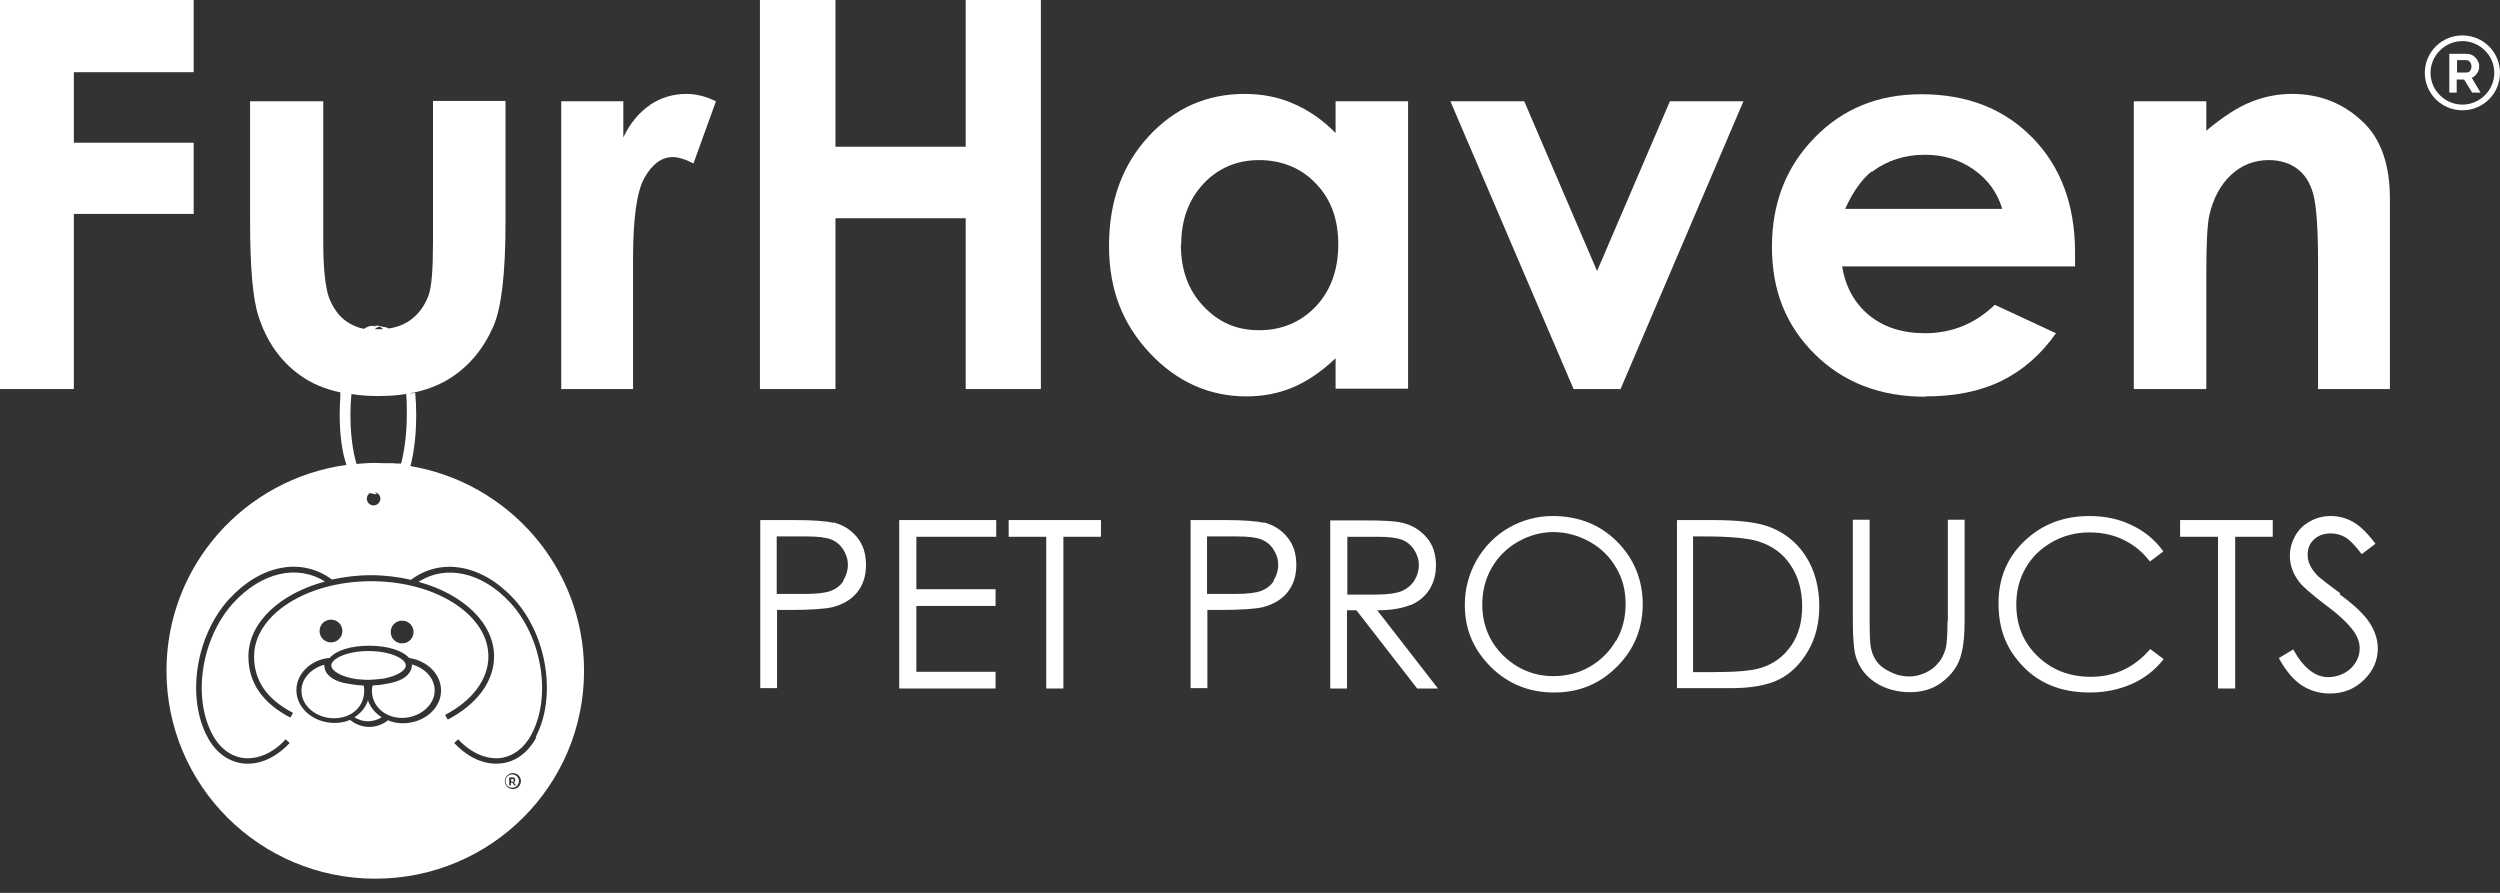 <svg width="140" height="50" viewBox="0 0 140 50" fill="none" xmlns="http://www.w3.org/2000/svg">
<rect x="0" y="0" width="140" height="50" fill="#333333" stroke="none"/>
<path d="M98.948 29.46C98.308 29.235 97.275 29.123 95.865 29.123H93.91V38.537H96.917C98.102 38.537 99.004 38.369 99.662 38.032C100.32 37.695 100.846 37.152 101.26 36.441C101.673 35.73 101.88 34.888 101.88 33.952C101.88 32.866 101.617 31.912 101.109 31.126C100.602 30.34 99.869 29.778 98.966 29.46H98.948ZM100.301 36.16C99.887 36.759 99.342 37.171 98.628 37.396C98.12 37.564 97.218 37.639 95.902 37.639H94.812V30.04H95.489C96.842 30.04 97.82 30.134 98.421 30.302C99.211 30.546 99.831 30.976 100.263 31.631C100.696 32.267 100.921 33.053 100.921 33.952C100.921 34.85 100.714 35.543 100.32 36.142L100.301 36.16Z" fill="white"/>
<path d="M114.906 30.358C115.545 30.002 116.241 29.815 117.011 29.815C117.707 29.815 118.327 29.946 118.91 30.227C119.492 30.508 119.981 30.901 120.395 31.443L121.147 30.882C120.695 30.245 120.113 29.759 119.398 29.422C118.684 29.066 117.895 28.898 117.011 28.898C115.545 28.898 114.342 29.366 113.365 30.302C112.387 31.238 111.917 32.398 111.917 33.783C111.917 35.168 112.312 36.216 113.12 37.133C114.079 38.237 115.376 38.78 117.03 38.78C117.895 38.78 118.684 38.612 119.398 38.294C120.113 37.975 120.695 37.508 121.165 36.909L120.413 36.347C119.53 37.377 118.421 37.901 117.086 37.901C115.883 37.901 114.887 37.508 114.098 36.74C113.308 35.973 112.913 35.018 112.913 33.858C112.913 33.09 113.083 32.417 113.44 31.799C113.797 31.181 114.286 30.713 114.944 30.339L114.906 30.358Z" fill="white"/>
<path d="M109.06 34.812C109.06 35.561 109.022 36.048 108.966 36.291C108.872 36.628 108.74 36.909 108.534 37.133C108.346 37.377 108.101 37.545 107.819 37.676C107.537 37.807 107.237 37.882 106.917 37.882C106.56 37.882 106.203 37.807 105.846 37.62C105.489 37.452 105.225 37.246 105.056 36.984C104.887 36.74 104.774 36.422 104.737 36.048C104.718 35.879 104.699 35.468 104.699 34.794V29.104H103.759V34.794C103.759 35.748 103.816 36.403 103.928 36.778C104.116 37.377 104.474 37.863 105.019 38.219C105.564 38.575 106.222 38.762 106.974 38.762C107.669 38.762 108.271 38.575 108.778 38.181C109.286 37.788 109.605 37.339 109.774 36.834C109.943 36.31 110.019 35.636 110.019 34.794V29.104H109.079V34.794L109.06 34.812Z" fill="white"/>
<path d="M107.838 22.198C109.474 22.198 110.883 21.917 112.068 21.337C113.252 20.756 114.286 19.877 115.132 18.66L111.71 17.069C110.62 18.117 109.323 18.66 107.801 18.66C106.522 18.66 105.489 18.323 104.662 17.649C103.853 16.976 103.346 16.058 103.158 14.917H116.203V14.149C116.203 11.492 115.413 9.339 113.816 7.711C112.218 6.083 110.15 5.278 107.594 5.278C105.188 5.278 103.195 6.083 101.616 7.711C100.019 9.339 99.229 11.379 99.229 13.831C99.229 16.283 100.019 18.23 101.616 19.82C103.214 21.411 105.282 22.216 107.819 22.216L107.838 22.198ZM104.831 9.62C105.677 8.984 106.673 8.666 107.801 8.666C108.835 8.666 109.756 8.946 110.545 9.508C111.335 10.069 111.861 10.799 112.124 11.698H103.327C103.778 10.706 104.286 10.013 104.812 9.601L104.831 9.62Z" fill="white"/>
<path d="M46.786 12.222H54.079V21.786H58.289V0H54.079V8.217H46.786V0H42.556V21.786H46.786V12.222Z" fill="white"/>
<path d="M137.895 1.984C136.729 1.984 135.79 2.92 135.79 4.08C135.79 5.241 136.729 6.176 137.895 6.176C139.06 6.176 140 5.241 140 4.08C140 2.92 139.06 1.984 137.895 1.984ZM137.895 5.858C136.917 5.858 136.109 5.053 136.109 4.08C136.109 3.107 136.917 2.302 137.895 2.302C138.872 2.302 139.681 3.107 139.681 4.08C139.681 5.053 138.872 5.858 137.895 5.858Z" fill="white"/>
<path d="M10.846 7.992H4.135V4.043H10.846V0H0V21.786H4.135V11.979H10.846V7.992Z" fill="white"/>
<path d="M86.955 28.898C86.072 28.898 85.245 29.122 84.493 29.553C83.741 29.983 83.139 30.601 82.688 31.369C82.256 32.136 82.03 32.978 82.03 33.877C82.03 35.243 82.519 36.385 83.478 37.339C84.436 38.294 85.621 38.78 87.03 38.78C88.44 38.78 89.587 38.294 90.545 37.339C91.504 36.385 91.993 35.205 91.993 33.839C91.993 32.473 91.504 31.275 90.545 30.32C89.587 29.366 88.384 28.898 86.955 28.898ZM90.489 35.879C90.132 36.497 89.643 36.983 89.023 37.339C88.403 37.695 87.726 37.863 86.993 37.863C85.903 37.863 84.963 37.47 84.173 36.703C83.403 35.935 83.008 34.981 83.008 33.858C83.008 33.109 83.177 32.417 83.534 31.799C83.891 31.181 84.38 30.695 85 30.339C85.621 29.983 86.297 29.796 86.993 29.796C87.688 29.796 88.384 29.983 89.023 30.339C89.662 30.695 90.151 31.181 90.508 31.799C90.865 32.398 91.034 33.072 91.034 33.82C91.034 34.569 90.865 35.261 90.508 35.879H90.489Z" fill="white"/>
<path d="M131.053 33.221C130.357 32.716 129.962 32.398 129.831 32.286C129.605 32.061 129.455 31.855 129.361 31.649C129.267 31.462 129.229 31.256 129.229 31.05C129.229 30.713 129.342 30.433 129.586 30.208C129.831 29.983 130.132 29.871 130.526 29.871C130.827 29.871 131.09 29.946 131.353 30.096C131.598 30.245 131.899 30.564 132.256 31.032L133.026 30.451C132.594 29.871 132.18 29.459 131.786 29.235C131.391 29.01 130.977 28.898 130.526 28.898C130.113 28.898 129.718 28.991 129.361 29.197C129.004 29.385 128.722 29.665 128.534 30.002C128.346 30.339 128.233 30.713 128.233 31.125C128.233 31.649 128.402 32.117 128.741 32.566C128.929 32.828 129.417 33.259 130.207 33.858C130.996 34.438 131.523 34.943 131.823 35.374C132.03 35.673 132.143 35.992 132.143 36.31C132.143 36.59 132.068 36.852 131.917 37.096C131.767 37.339 131.56 37.545 131.278 37.695C130.996 37.844 130.696 37.919 130.376 37.919C129.643 37.919 128.985 37.395 128.421 36.366L127.613 36.852C128.008 37.564 128.44 38.088 128.91 38.387C129.38 38.687 129.906 38.836 130.47 38.836C131.222 38.836 131.842 38.593 132.368 38.088C132.895 37.582 133.158 36.983 133.158 36.31C133.158 35.842 133.008 35.355 132.707 34.887C132.406 34.419 131.842 33.877 131.015 33.278L131.053 33.221Z" fill="white"/>
<path d="M138.722 4.099C138.797 3.986 138.835 3.855 138.835 3.724C138.835 3.631 138.835 3.556 138.778 3.462C138.741 3.369 138.703 3.294 138.628 3.238C138.571 3.163 138.496 3.107 138.402 3.069C138.308 3.032 138.233 3.013 138.12 3.013H137.162V5.184H137.575V4.454H137.989L138.44 5.184H138.91L138.421 4.361C138.534 4.305 138.628 4.23 138.703 4.117L138.722 4.099ZM138.383 3.855C138.383 3.855 138.346 3.93 138.327 3.968C138.308 4.005 138.271 4.024 138.233 4.043C138.195 4.043 138.158 4.061 138.12 4.061H137.594V3.369H138.101C138.101 3.369 138.177 3.369 138.214 3.388C138.252 3.388 138.289 3.425 138.308 3.462C138.327 3.5 138.365 3.537 138.383 3.575C138.383 3.612 138.402 3.668 138.402 3.706C138.402 3.743 138.402 3.799 138.383 3.837V3.855Z" fill="white"/>
<path d="M122.086 30.059H124.21V38.556H125.169V30.059H127.274V29.123H122.086V30.059Z" fill="white"/>
<path d="M128.346 5.259C127.556 5.259 126.804 5.409 126.053 5.708C125.301 6.008 124.474 6.551 123.553 7.318V5.671H119.492V21.786H123.553V15.329C123.553 13.644 123.609 12.559 123.722 12.053C123.947 11.08 124.361 10.331 124.944 9.789C125.526 9.246 126.241 8.965 127.049 8.965C127.688 8.965 128.214 9.134 128.647 9.452C129.079 9.77 129.38 10.257 129.549 10.893C129.718 11.529 129.812 12.802 129.812 14.73V21.786H133.835V11.136C133.835 9.283 133.365 7.88 132.425 6.925C131.297 5.802 129.944 5.259 128.346 5.259Z" fill="white"/>
<path d="M70.733 29.273C70.357 29.179 69.624 29.123 68.553 29.123H66.673V38.537H67.613V34.158H68.289C69.455 34.158 70.263 34.102 70.695 34.008C71.278 33.858 71.748 33.596 72.086 33.184C72.425 32.773 72.594 32.267 72.594 31.631C72.594 30.995 72.425 30.489 72.086 30.078C71.748 29.666 71.297 29.385 70.771 29.254L70.733 29.273ZM71.335 32.529C71.165 32.791 70.921 32.979 70.62 33.091C70.32 33.203 69.85 33.259 69.192 33.259H67.594V30.04H69.267C69.906 30.04 70.357 30.096 70.639 30.209C70.921 30.321 71.147 30.508 71.316 30.77C71.485 31.032 71.579 31.313 71.579 31.631C71.579 31.949 71.485 32.249 71.316 32.511L71.335 32.529Z" fill="white"/>
<path d="M20.602 39.23C20.47 39.623 20.207 39.941 19.85 40.166C20.301 40.465 20.902 40.465 21.372 40.166C21.015 39.941 20.733 39.604 20.602 39.211V39.23Z" fill="white"/>
<path d="M19.962 38.032C20.207 38.05 20.414 38.069 20.47 38.069C20.545 38.069 20.62 38.069 20.696 38.069H20.714C20.714 38.069 21.128 38.05 21.523 37.994C22.256 37.844 22.726 37.545 22.726 37.264C22.726 36.89 21.861 36.459 20.639 36.459C19.417 36.459 18.553 36.89 18.553 37.264C18.553 37.564 19.098 37.901 19.962 38.032Z" fill="white"/>
<path d="M23.064 37.208C23.064 37.302 23.064 37.433 22.989 37.564C22.838 37.863 22.538 38.069 22.068 38.2C21.936 38.237 21.786 38.275 21.635 38.294C21.391 38.35 21.128 38.368 20.865 38.387C20.846 38.481 20.827 38.574 20.827 38.668C20.827 39.548 21.56 40.203 22.519 40.203C23.477 40.203 24.342 39.51 24.342 38.668C24.342 37.994 23.816 37.414 23.064 37.208Z" fill="white"/>
<path d="M20.395 38.668C20.395 38.575 20.395 38.481 20.357 38.388C20.188 38.388 20.038 38.369 19.887 38.35C19.643 38.313 19.361 38.275 19.154 38.219C18.684 38.088 18.365 37.863 18.233 37.583C18.177 37.452 18.158 37.321 18.158 37.227C17.406 37.433 16.88 38.013 16.88 38.687C16.88 39.529 17.707 40.222 18.703 40.222C19.699 40.222 20.395 39.567 20.395 38.687V38.668Z" fill="white"/>
<path d="M28.778 43.628C28.778 43.628 28.778 43.628 28.759 43.628C28.759 43.628 28.759 43.628 28.741 43.628H28.628V43.778H28.741C28.741 43.778 28.741 43.778 28.759 43.778C28.759 43.778 28.759 43.778 28.759 43.759C28.759 43.759 28.759 43.759 28.759 43.721C28.759 43.684 28.759 43.703 28.759 43.684C28.759 43.684 28.759 43.684 28.759 43.665L28.778 43.628Z" fill="white"/>
<path d="M36.41 5.877C35.79 6.289 35.282 6.906 34.906 7.692V5.671H31.429V21.786H35.451V14.486C35.451 12.241 35.658 10.725 36.09 9.957C36.523 9.19 37.049 8.797 37.669 8.797C37.97 8.797 38.365 8.909 38.835 9.152L40.094 5.671C39.511 5.39 38.966 5.259 38.44 5.259C37.688 5.259 37.011 5.465 36.391 5.877H36.41Z" fill="white"/>
<path d="M22.989 26.091C23.196 25.286 23.308 24.294 23.308 23.246C23.308 22.815 23.29 22.404 23.252 21.992L23.064 22.029H23.026H22.97H22.914L22.744 22.067C22.782 22.422 22.782 22.797 22.782 23.171C22.782 24.2 22.669 25.174 22.463 25.96C22.312 25.96 22.162 25.96 22.012 25.941C21.918 25.941 21.805 25.941 21.711 25.941C21.654 25.941 21.617 25.941 21.56 25.941C21.372 25.941 21.184 25.922 20.978 25.922H20.959C20.62 25.922 20.301 25.96 19.963 25.978C19.756 25.248 19.624 24.35 19.624 23.227C19.624 22.834 19.643 22.441 19.681 22.067C20.151 22.142 20.639 22.179 21.184 22.179C22.82 22.179 24.173 21.842 25.226 21.168C26.278 20.494 27.087 19.521 27.632 18.267C28.083 17.238 28.308 15.31 28.308 12.484V5.652H24.248V13.551C24.248 15.067 24.173 16.059 24.004 16.527C23.778 17.144 23.421 17.612 22.951 17.949C22.481 18.267 21.899 18.436 21.222 18.436C21.128 18.436 21.053 18.436 20.978 18.436C21.072 18.361 21.166 18.305 21.26 18.286C21.26 18.286 21.41 18.38 21.466 18.436H21.598H21.692H21.805H21.823C21.692 18.342 21.56 18.305 21.429 18.305C21.335 18.267 21.26 18.248 21.166 18.248C21.109 18.248 21.072 18.248 21.015 18.248C20.959 18.248 20.921 18.248 20.865 18.248C20.696 18.248 20.545 18.305 20.376 18.417C20.019 18.342 19.718 18.211 19.436 18.024C18.966 17.706 18.647 17.238 18.421 16.658C18.215 16.077 18.102 15.029 18.102 13.513V5.671H14.004V12.371C14.004 14.954 14.154 16.733 14.474 17.706C14.925 19.11 15.696 20.214 16.786 21C17.425 21.468 18.177 21.786 19.06 21.973C19.06 22.029 19.06 22.104 19.06 22.16C19.041 22.478 19.023 22.815 19.023 23.152V23.208C19.023 24.35 19.154 25.305 19.399 26.035C13.703 26.821 9.323 31.668 9.323 37.564C9.323 43.984 14.549 49.206 21.015 49.206C27.481 49.206 32.707 44.002 32.707 37.564C32.707 31.78 28.478 27.008 22.933 26.091H22.989ZM23.308 23.246C23.308 23.059 23.308 22.853 23.308 22.666C23.308 22.853 23.308 23.04 23.308 23.246C23.308 24.125 23.215 24.93 23.083 25.642C23.233 24.93 23.308 24.107 23.308 23.246ZM21.278 18.267C21.278 18.267 21.278 18.267 21.297 18.267H21.278ZM21.278 18.267C21.222 18.267 21.166 18.305 21.109 18.342C21.166 18.305 21.222 18.286 21.278 18.267ZM21.147 18.23C21.147 18.23 21.203 18.23 21.222 18.248H21.147V18.23ZM21.09 18.23C21.072 18.23 21.034 18.248 21.015 18.267C21.034 18.267 21.072 18.248 21.09 18.23ZM21.109 18.23H21.184C21.072 18.248 20.978 18.286 20.865 18.323C20.94 18.286 21.015 18.248 21.109 18.23ZM20.733 18.398C20.733 18.398 20.808 18.342 20.846 18.323C20.808 18.342 20.771 18.38 20.733 18.398ZM20.564 18.305C20.564 18.305 20.508 18.342 20.489 18.361C20.489 18.361 20.545 18.323 20.564 18.305ZM19.117 23.714C19.117 23.545 19.117 23.377 19.117 23.208C19.117 22.797 19.136 22.385 19.173 22.011C19.136 22.404 19.117 22.797 19.117 23.208C19.117 23.377 19.117 23.564 19.117 23.714ZM19.342 23.92C19.342 23.92 19.342 23.957 19.342 23.976C19.342 23.957 19.342 23.938 19.342 23.92ZM19.342 24.144C19.342 24.088 19.342 24.032 19.342 23.994C19.342 24.051 19.342 24.107 19.342 24.163V24.144ZM19.418 24.818C19.418 24.78 19.418 24.743 19.418 24.724C19.418 24.762 19.418 24.799 19.418 24.837V24.818ZM22.763 23.339C22.763 24.238 22.651 25.061 22.5 25.791C22.651 25.08 22.763 24.238 22.763 23.339ZM20.677 27.607C20.677 27.607 20.733 27.607 20.771 27.625C20.733 27.625 20.715 27.625 20.677 27.607ZM20.677 27.607C20.677 27.607 20.752 27.625 20.79 27.625C20.865 27.644 20.94 27.663 21.015 27.682L21.109 27.625C21.053 27.607 21.015 27.569 20.959 27.551C21.09 27.551 21.222 27.663 21.278 27.794C21.354 28 21.241 28.206 21.053 28.28C20.846 28.355 20.639 28.243 20.564 28.056C20.508 27.887 20.564 27.719 20.696 27.625L20.677 27.607ZM20.921 27.644C20.921 27.644 20.996 27.663 21.034 27.663C21.034 27.663 20.959 27.663 20.921 27.644ZM19.662 25.941C19.662 25.941 19.662 25.904 19.662 25.885C19.662 25.885 19.662 25.922 19.662 25.941ZM19.662 25.885C19.662 25.866 19.662 25.829 19.643 25.81C19.643 25.847 19.643 25.866 19.662 25.904V25.885ZM19.643 25.791C19.643 25.773 19.643 25.754 19.643 25.735C19.643 25.735 19.643 25.773 19.643 25.791ZM22.557 40.502C22.256 40.502 21.974 40.446 21.73 40.334C21.429 40.577 21.053 40.708 20.677 40.708C20.301 40.708 19.925 40.577 19.605 40.315C19.342 40.428 19.06 40.484 18.741 40.484C17.557 40.484 16.598 39.66 16.598 38.649C16.598 37.77 17.331 37.002 18.346 36.853H18.459C18.816 36.422 19.643 36.16 20.677 36.16C21.711 36.16 22.575 36.441 22.914 36.853H22.951C23.966 37.021 24.699 37.788 24.699 38.668C24.699 39.679 23.741 40.502 22.557 40.502ZM17.895 35.337C17.895 34.981 18.177 34.7 18.534 34.7C18.891 34.7 19.173 34.981 19.173 35.337C19.173 35.692 18.891 35.973 18.534 35.973C18.177 35.973 17.895 35.692 17.895 35.337ZM21.88 35.393C21.88 35.037 22.162 34.756 22.519 34.756C22.876 34.756 23.158 35.037 23.158 35.393C23.158 35.748 22.876 36.029 22.519 36.029C22.162 36.029 21.88 35.748 21.88 35.393ZM28.722 44.19C28.478 44.19 28.271 43.984 28.271 43.74C28.271 43.497 28.478 43.291 28.722 43.291C28.966 43.291 29.173 43.497 29.173 43.74C29.173 43.984 28.966 44.19 28.722 44.19ZM30.038 41.288C29.587 42.131 28.891 42.655 28.083 42.748C27.989 42.748 27.876 42.767 27.782 42.767C26.974 42.767 26.128 42.355 25.433 41.607L25.658 41.401C26.372 42.168 27.237 42.542 28.026 42.449C28.741 42.355 29.361 41.887 29.756 41.139C30.902 39.005 30.357 35.692 28.572 33.746C26.993 32.042 24.981 31.593 23.44 32.585C25.921 33.259 27.669 34.887 27.669 36.759C27.669 38.144 26.73 39.435 25.075 40.297L24.925 40.034C26.466 39.23 27.35 38.032 27.35 36.759C27.35 34.438 24.418 32.548 20.79 32.548C17.162 32.548 14.229 34.438 14.229 36.759C14.229 38.125 14.944 39.155 16.41 39.922L16.26 40.184C14.699 39.379 13.91 38.219 13.91 36.759C13.91 34.869 15.677 33.24 18.196 32.567C16.654 31.593 14.662 32.042 13.083 33.746C11.297 35.692 10.752 39.005 11.899 41.139C12.293 41.887 12.914 42.355 13.628 42.449C14.436 42.542 15.301 42.168 15.996 41.401L16.222 41.607C15.527 42.355 14.699 42.767 13.872 42.767C13.778 42.767 13.666 42.767 13.572 42.748C12.763 42.636 12.068 42.131 11.617 41.27C10.414 39.024 10.978 35.542 12.857 33.521C14.624 31.612 16.899 31.2 18.59 32.454C19.286 32.304 20 32.211 20.771 32.211C21.541 32.211 22.312 32.304 23.008 32.473C24.699 31.2 26.993 31.612 28.76 33.521C30.639 35.542 31.184 39.024 30 41.27L30.038 41.288Z" fill="white"/>
<path d="M56.485 30.059H58.59V38.556H59.549V30.059H61.654V29.123H56.485V30.059Z" fill="white"/>
<path d="M28.684 43.366C28.477 43.366 28.308 43.534 28.308 43.74C28.308 43.946 28.477 44.114 28.684 44.114C28.891 44.114 29.06 43.946 29.06 43.74C29.06 43.534 28.891 43.366 28.684 43.366ZM28.797 43.983L28.703 43.834H28.609V43.983H28.515V43.534H28.722C28.722 43.534 28.759 43.534 28.778 43.534C28.778 43.534 28.816 43.553 28.816 43.572C28.816 43.572 28.834 43.609 28.853 43.628C28.853 43.628 28.853 43.665 28.853 43.684C28.853 43.721 28.853 43.74 28.834 43.759C28.834 43.778 28.797 43.796 28.778 43.815L28.891 43.983H28.797Z" fill="white"/>
<path d="M46.635 29.273C46.259 29.179 45.526 29.123 44.455 29.123H42.575V38.537H43.515V34.158H44.192C45.357 34.158 46.165 34.102 46.598 34.008C47.181 33.858 47.65 33.596 47.989 33.184C48.327 32.773 48.496 32.267 48.496 31.631C48.496 30.995 48.327 30.489 47.989 30.078C47.65 29.666 47.199 29.385 46.673 29.254L46.635 29.273ZM47.237 32.529C47.068 32.791 46.823 32.979 46.523 33.091C46.222 33.203 45.752 33.259 45.094 33.259H43.496V30.04H45.169C45.808 30.04 46.259 30.096 46.541 30.209C46.823 30.321 47.049 30.508 47.218 30.77C47.387 31.032 47.481 31.313 47.481 31.631C47.481 31.949 47.387 32.249 47.218 32.511L47.237 32.529Z" fill="white"/>
<path d="M72.406 21.692C73.195 21.355 74.004 20.813 74.793 20.064V21.767H78.853V5.671H74.793V7.449C74.079 6.719 73.289 6.176 72.425 5.802C71.579 5.428 70.658 5.259 69.699 5.259C67.594 5.259 65.789 6.045 64.323 7.636C62.857 9.227 62.105 11.267 62.105 13.757C62.105 16.246 62.876 18.155 64.398 19.783C65.921 21.393 67.725 22.198 69.812 22.198C70.733 22.198 71.598 22.029 72.406 21.692ZM66.147 13.7C66.147 12.315 66.56 11.192 67.387 10.294C68.214 9.414 69.267 8.965 70.507 8.965C71.748 8.965 72.857 9.396 73.684 10.275C74.53 11.136 74.944 12.278 74.944 13.682C74.944 15.085 74.53 16.265 73.684 17.163C72.838 18.043 71.786 18.492 70.507 18.492C69.229 18.492 68.233 18.043 67.387 17.144C66.541 16.246 66.128 15.104 66.128 13.7H66.147Z" fill="white"/>
<path d="M79.023 33.877C79.474 33.671 79.812 33.39 80.057 32.997C80.301 32.604 80.414 32.155 80.414 31.65C80.414 31.032 80.245 30.508 79.887 30.096C79.53 29.684 79.079 29.404 78.515 29.273C78.139 29.179 77.425 29.142 76.372 29.142H74.493V38.556H75.433V34.176H75.959L79.361 38.556H80.526L77.124 34.176C77.914 34.176 78.534 34.064 78.985 33.877H79.023ZM75.451 33.259V30.059H77.124C77.763 30.059 78.233 30.115 78.515 30.227C78.797 30.34 79.023 30.527 79.192 30.789C79.361 31.051 79.455 31.331 79.455 31.65C79.455 31.968 79.361 32.267 79.192 32.529C79.023 32.791 78.778 32.978 78.478 33.109C78.177 33.222 77.707 33.297 77.068 33.297H75.433L75.451 33.259Z" fill="white"/>
<path d="M50.357 38.556H55.752V37.62H51.316V33.933H55.752V32.997H51.316V30.059H55.789V29.123H50.357V38.556Z" fill="white"/>
<path d="M90.752 21.786L97.632 5.671H93.515L89.436 15.179L85.357 5.671H81.222L88.12 21.786H90.752Z" fill="white"/>
</svg>
